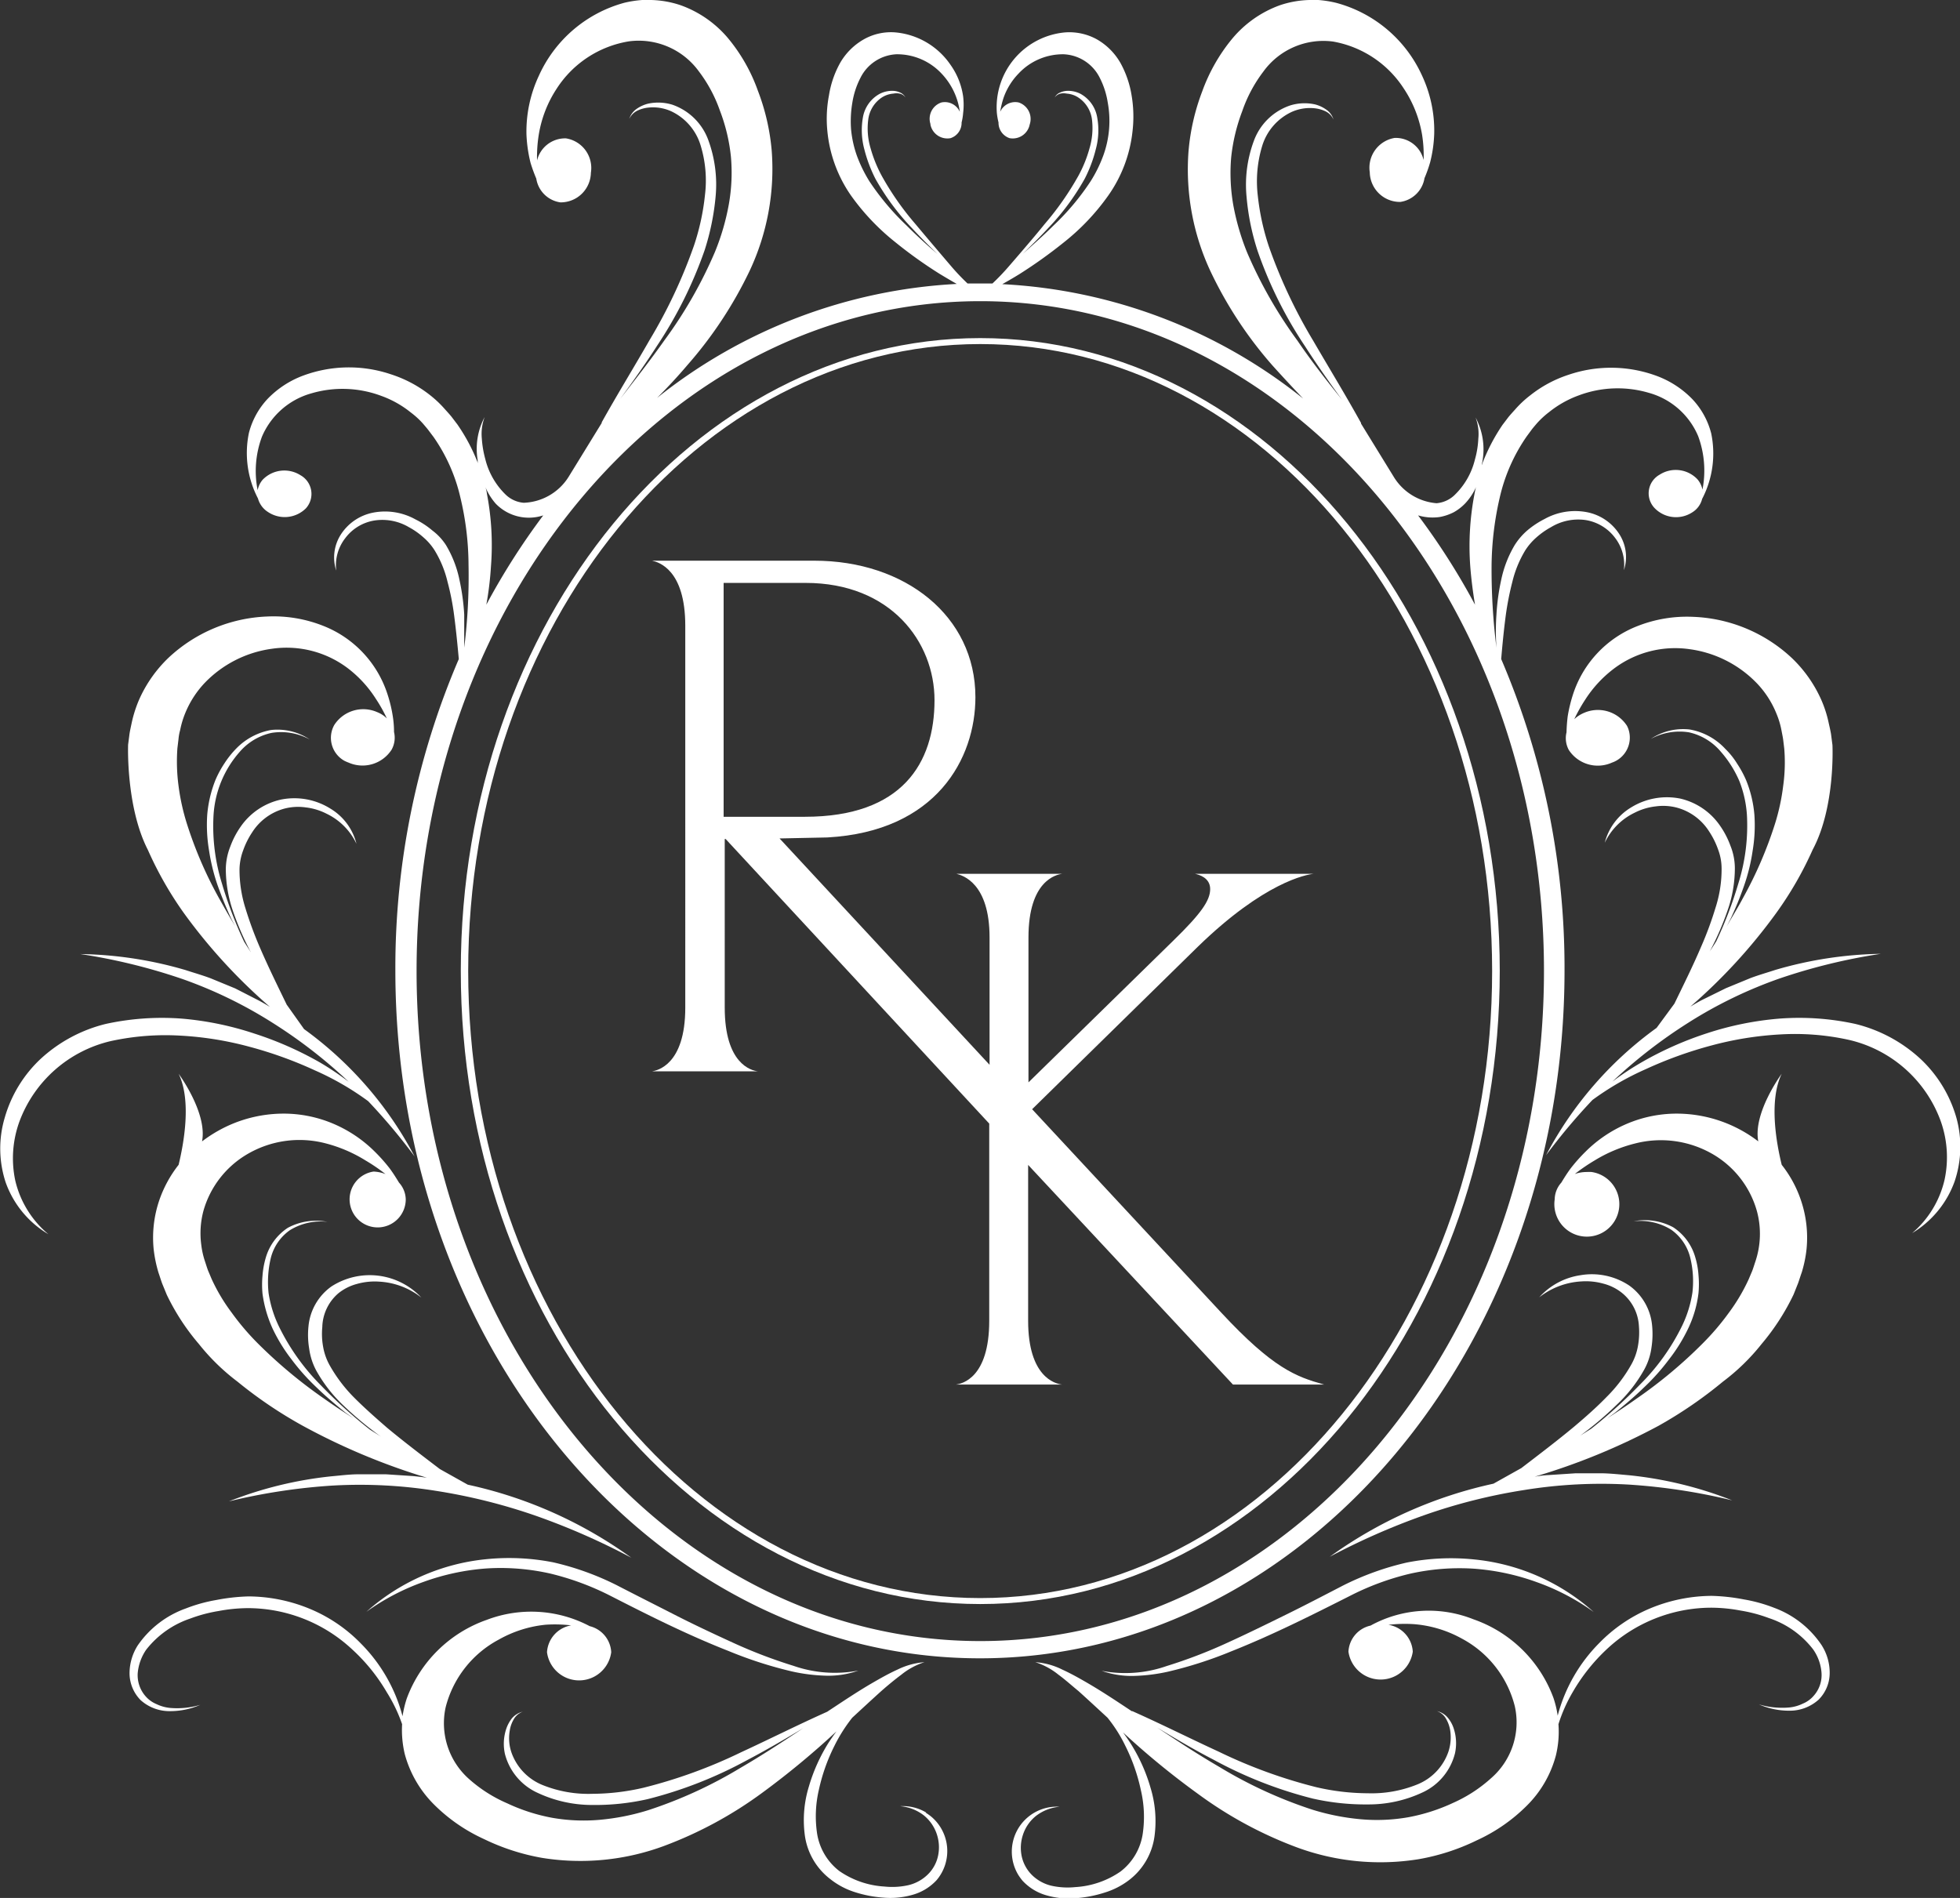 <svg xmlns="http://www.w3.org/2000/svg" viewBox="0 0 177.33 171.72">
  <rect x="0" y="0" width="177.33" height="171.72" fill="#333333" stroke="none"/>
  <defs>
    <style>
      .a {
        fill: #fff;
      }
    </style>
  </defs>
  <g>
    <path class="a" d="M110.47,118.74,93.38,100.36l15-14.71c6-5.83,9.79-6.52,10.48-6.59H108.11c.34.07,1.38.34,1.38,1.38s-.83,2.22-3.32,4.65L93.05,97.93V84.82c0-5.14,2.5-5.69,3.06-5.76H86.53c.56.14,3,.83,3,5.76V96.34l-19-20.48,4.33-.09c9.86-.55,13.39-7.14,13.39-12.69,0-7.36-6.38-12.35-14.57-12.35H59c.62.14,3,.83,3,5.89V91.17c0,5.2-2.57,5.69-3,5.76h9.57c-.62-.07-3-.69-3-5.76V75.91h.08l23.85,25.75V119.5c0,5.21-2.5,5.7-3,5.77h9.58c-.63-.07-3.06-.7-3.06-5.77V105.4l18.53,19.87h8.25C117.27,124.57,115.18,123.81,110.47,118.74Zm-45-66h7.42c7.7,0,11.66,5.34,11.66,10.61,0,5.69-2.92,10.55-11.73,10.55H65.47Z"/>
    <path class="a" d="M126.14,43.21l-3-4.88,0-.06c-1.4-2.53-2.91-5-4.34-7.46a46.19,46.19,0,0,1-4-8.51,21.78,21.78,0,0,1-1-4.58,11,11,0,0,1,.4-4.53,5,5,0,0,1,2.68-3.07,4.05,4.05,0,0,1,2-.33,3.08,3.08,0,0,1,1,.26,1.52,1.52,0,0,1,.77.77,1.67,1.67,0,0,0-.7-.93,3,3,0,0,0-1-.45,4.4,4.4,0,0,0-2.19.09,5.3,5.3,0,0,0-3.33,3.25,11.36,11.36,0,0,0-.65,5,21.82,21.82,0,0,0,1,4.92,37.68,37.68,0,0,0,4.3,8.64c1.06,1.65,2.18,3.24,3.32,4.8-1.4-1.74-2.78-3.5-4-5.3a40.36,40.36,0,0,1-4.57-8,22,22,0,0,1-1.25-4.29,16.81,16.81,0,0,1-.19-4.31,16.66,16.66,0,0,1,1-4.18,12.72,12.72,0,0,1,1.91-3.58,6.7,6.7,0,0,1,6.31-2.72A9.6,9.6,0,0,1,127,8a10.77,10.77,0,0,1,1.66,4.18,11.8,11.8,0,0,1,.14,2.3,2.59,2.59,0,0,0-2.62-2,2.73,2.73,0,0,0-2.25,3.11,2.73,2.73,0,0,0,2.76,2.68,2.59,2.59,0,0,0,2.19-2.15,12.16,12.16,0,0,0,.51-1.43,12,12,0,0,0,.37-2.6,11.77,11.77,0,0,0-1.12-5.29A11.9,11.9,0,0,0,120.9.26,9.89,9.89,0,0,0,119.27,0h-.79a9,9,0,0,0-2.67.47,10.06,10.06,0,0,0-4.35,3.06,16,16,0,0,0-2.69,4.74,19.84,19.84,0,0,0-1.24,5.43,21.76,21.76,0,0,0,2,10.87,36.59,36.59,0,0,0,5.59,8.49c.9,1,1.83,2,2.78,3A47.4,47.4,0,0,0,90.68,25.71c.95-.53,1.57-.92,1.57-.92a43.37,43.37,0,0,0,4-2.86,20.48,20.48,0,0,0,4-4.21,12.37,12.37,0,0,0,2.22-5.9,11.37,11.37,0,0,0-.09-3.19,9,9,0,0,0-1-2.92,5.74,5.74,0,0,0-2.14-2.15,5.17,5.17,0,0,0-2.86-.63,6.8,6.8,0,0,0-6.19,7.29,6.19,6.19,0,0,0,.15.86,1.47,1.47,0,0,0,1,1.42,1.56,1.56,0,0,0,1.82-1.23,1.57,1.57,0,0,0-1-2h0a1.49,1.49,0,0,0-1.67.85,8.23,8.23,0,0,1,.31-1.28,6,6,0,0,1,1.35-2.18,5.49,5.49,0,0,1,4.08-1.75,3.83,3.83,0,0,1,3.28,2.15,7.36,7.36,0,0,1,.71,2.2,9.17,9.17,0,0,1-.41,4.84,12.18,12.18,0,0,1-1.13,2.29,22.5,22.5,0,0,1-3.35,4c-.9.89-1.84,1.73-2.8,2.58.79-.77,1.58-1.55,2.34-2.37a21.87,21.87,0,0,0,3.27-4.43,12.21,12.21,0,0,0,1-2.66,6.52,6.52,0,0,0,.13-2.88,3,3,0,0,0-1.51-2.14,2.48,2.48,0,0,0-1.22-.27,1.71,1.71,0,0,0-.62.15.9.9,0,0,0-.49.45.88.88,0,0,1,.51-.35,1.42,1.42,0,0,1,.58,0,2.2,2.2,0,0,1,1.08.38,2.8,2.8,0,0,1,1.2,2,6.43,6.43,0,0,1-.23,2.58,11.52,11.52,0,0,1-1,2.47,26.6,26.6,0,0,1-3.07,4.39c-1,1.25-3.2,3.78-3.21,3.79a20.18,20.18,0,0,1-1.5,1.57H87.54a20.15,20.15,0,0,1-1.49-1.57s-2.17-2.54-3.21-3.79a25.79,25.79,0,0,1-3.07-4.39,12.06,12.06,0,0,1-1-2.47,6.24,6.24,0,0,1-.22-2.58,2.82,2.82,0,0,1,1.19-2,2.23,2.23,0,0,1,1.08-.38,1.42,1.42,0,0,1,.58,0,.86.86,0,0,1,.52.35,1,1,0,0,0-.49-.45,1.61,1.61,0,0,0-.62-.15,2.48,2.48,0,0,0-1.22.27,3,3,0,0,0-1.52,2.14,6.67,6.67,0,0,0,.13,2.88,12.75,12.75,0,0,0,1,2.66,21.87,21.87,0,0,0,3.27,4.43c.76.82,1.54,1.6,2.34,2.37-1-.85-1.91-1.69-2.8-2.58a23,23,0,0,1-3.36-4,12.78,12.78,0,0,1-1.12-2.29A9.83,9.83,0,0,1,77,11.7a10,10,0,0,1,.12-2.44,7.38,7.38,0,0,1,.72-2.2A3.84,3.84,0,0,1,81.1,4.91a5.51,5.51,0,0,1,4.09,1.75,6.2,6.2,0,0,1,1.65,3.46,1.48,1.48,0,0,0-1.66-.85,1.55,1.55,0,0,0-1,1.94l0,.06A1.56,1.56,0,0,0,86,12.5a1.45,1.45,0,0,0,1-1.42,5,5,0,0,0,.14-.86,6.19,6.19,0,0,0,0-1.49A6.51,6.51,0,0,0,86,5.87a6.77,6.77,0,0,0-5-2.94,5,5,0,0,0-2.83.62A5.76,5.76,0,0,0,76,5.71,8.89,8.89,0,0,0,75,8.63a11.22,11.22,0,0,0-.15,3.17A12.23,12.23,0,0,0,77,17.7a20.75,20.75,0,0,0,4,4.21,40.35,40.35,0,0,0,4,2.86s.62.38,1.56.92A47.4,47.4,0,0,0,59.45,36c1-1,1.87-1.94,2.77-3a37.17,37.17,0,0,0,5.6-8.49,21.65,21.65,0,0,0,2-10.87,19.85,19.85,0,0,0-1.25-5.43,15.59,15.59,0,0,0-2.69-4.74,10,10,0,0,0-4.31-3A9,9,0,0,0,58.9,0h-.79a9.92,9.92,0,0,0-1.62.25,11.9,11.9,0,0,0-7.73,6.59,11.91,11.91,0,0,0-1.13,5.29,12.64,12.64,0,0,0,.37,2.6,14.35,14.35,0,0,0,.52,1.43,2.57,2.57,0,0,0,2.18,2.15,2.73,2.73,0,0,0,2.76-2.68,2.71,2.71,0,0,0-2.25-3.11,2.61,2.61,0,0,0-2.62,2,12.64,12.64,0,0,1,.15-2.3A10.69,10.69,0,0,1,50.38,8a9.6,9.6,0,0,1,6.53-4.26,6.72,6.72,0,0,1,6.32,2.72A12.83,12.83,0,0,1,65.13,10a16.24,16.24,0,0,1,1,4.18,16.38,16.38,0,0,1-.19,4.31,21.31,21.31,0,0,1-1.25,4.29,39.88,39.88,0,0,1-4.57,8c-1.27,1.8-2.65,3.56-4,5.3,1.14-1.56,2.27-3.15,3.33-4.8a38.3,38.3,0,0,0,4.3-8.64,22.39,22.39,0,0,0,1-4.92,11.66,11.66,0,0,0-.65-5,5.31,5.31,0,0,0-3.28-3.25,4.39,4.39,0,0,0-2.19-.09,3.11,3.11,0,0,0-1,.45,1.76,1.76,0,0,0-.7.93,1.58,1.58,0,0,1,.78-.77,3,3,0,0,1,1-.26,4,4,0,0,1,2,.33,5,5,0,0,1,2.67,3.07,10.86,10.86,0,0,1,.4,4.53,21.17,21.17,0,0,1-1,4.58,46.19,46.19,0,0,1-4,8.51c-1.42,2.48-2.93,4.93-4.34,7.46v.06l-3,4.88a5,5,0,0,1-4.06,2.34,2.67,2.67,0,0,1-1.58-.69,6.71,6.71,0,0,1-1.89-3.25,9.43,9.43,0,0,1-.32-1.9,4.33,4.33,0,0,1,.26-1.92,6.13,6.13,0,0,0-.63,3.92.77.77,0,0,0,.07.39,16.63,16.63,0,0,0-1.91-3.64l-.54-.71c-.19-.23-.4-.46-.6-.68a9.86,9.86,0,0,0-1.37-1.29,11.26,11.26,0,0,0-3.49-1.85,11.89,11.89,0,0,0-7.94.11,8.65,8.65,0,0,0-3.22,2.1,7.08,7.08,0,0,0-1.7,3.09,8.9,8.9,0,0,0,.82,5.93,2.1,2.1,0,0,0,.9,1.22A2.72,2.72,0,0,0,27.67,46a1.94,1.94,0,0,0-.12-2.74,1.83,1.83,0,0,0-.36-.26,2.72,2.72,0,0,0-3.43.41,2.06,2.06,0,0,0-.45.94,8.88,8.88,0,0,1,.39-4.84,6.86,6.86,0,0,1,4.47-3.92,10,10,0,0,1,6.33.23,9.21,9.21,0,0,1,2.68,1.51,7.39,7.39,0,0,1,1.09,1c.16.19.33.38.49.59l.46.61A15.66,15.66,0,0,1,41.65,45a26.63,26.63,0,0,1,.74,6.09A52.25,52.25,0,0,1,42,58.6h0v-3a20.11,20.11,0,0,0-.44-3.18,10,10,0,0,0-1.21-3.1A5.12,5.12,0,0,0,39.12,48a7.4,7.4,0,0,0-1.52-1,5.67,5.67,0,0,0-3.83-.62,4.5,4.5,0,0,0-3,2.09,3.85,3.85,0,0,0-.35,3.16,4,4,0,0,1,.81-2.93,4.12,4.12,0,0,1,2.67-1.61A4.73,4.73,0,0,1,37,47.7a6.82,6.82,0,0,1,1.32.93,5.25,5.25,0,0,1,1,1.16,9.74,9.74,0,0,1,1.17,2.85,23,23,0,0,1,.6,3.06c.17,1.3.3,2.61.42,3.93a70.82,70.82,0,0,0-5.74,28.16c0,34.32,23.72,62.25,52.89,62.25s52.89-27.93,52.89-62.25a71,71,0,0,0-5.73-28.16c.11-1.32.24-2.63.41-3.93a26.68,26.68,0,0,1,.6-3.06A10,10,0,0,1,138,49.79a5.53,5.53,0,0,1,1-1.16,7.14,7.14,0,0,1,1.32-.93,4.75,4.75,0,0,1,3.12-.65,4.14,4.14,0,0,1,2.68,1.61,4,4,0,0,1,.8,2.93,3.81,3.81,0,0,0-.35-3.16,4.5,4.5,0,0,0-3-2.09,5.68,5.68,0,0,0-3.83.62,8,8,0,0,0-1.52,1,5.9,5.9,0,0,0-1.18,1.36,10.21,10.21,0,0,0-1.21,3.1,20.11,20.11,0,0,0-.44,3.18,21.45,21.45,0,0,0,0,3h0a57,57,0,0,1-.44-7.5,28.41,28.41,0,0,1,.74-6.09,15.86,15.86,0,0,1,2.44-5.53l.45-.61c.16-.21.33-.4.49-.59a7.93,7.93,0,0,1,1.09-1,9.4,9.4,0,0,1,2.69-1.51,10,10,0,0,1,6.32-.23,6.81,6.81,0,0,1,4.47,3.92,9,9,0,0,1,.39,4.84,2.07,2.07,0,0,0-.46-.94,2.7,2.7,0,0,0-3.42-.41,1.93,1.93,0,0,0-.47,3,2.69,2.69,0,0,0,3.42.41,2,2,0,0,0,.9-1.22,8.9,8.9,0,0,0,.82-5.93,7.08,7.08,0,0,0-1.7-3.09,8.69,8.69,0,0,0-3.21-2.1,11.92,11.92,0,0,0-8-.11,11.07,11.07,0,0,0-3.45,1.85,9.34,9.34,0,0,0-1.38,1.29c-.2.22-.41.45-.6.68l-.54.71a17,17,0,0,0-1.88,3.64c0-.13.06-.26.07-.39a6.13,6.13,0,0,0-.63-3.92,4.19,4.19,0,0,1,.25,1.92,8.2,8.2,0,0,1-.31,1.9,6.63,6.63,0,0,1-1.89,3.25,2.67,2.67,0,0,1-1.58.69A5,5,0,0,1,126.14,43.21Zm4.1,3.57a4.54,4.54,0,0,0,1.3-.44,4.44,4.44,0,0,0,1-.77,5.34,5.34,0,0,0,1-1.49c-.06.21-.1.42-.14.63a25,25,0,0,0-.38,6.52c.09,1.17.24,2.33.43,3.48a63.13,63.13,0,0,0-5.15-8.08A4.55,4.55,0,0,0,130.24,46.78ZM44.85,45.57a4.17,4.17,0,0,0,4.3,1.06A63.2,63.2,0,0,0,44,54.71a29,29,0,0,0,.42-3.48,24.58,24.58,0,0,0-.36-6.52,2.85,2.85,0,0,0-.14-.63A5.52,5.52,0,0,0,44.85,45.57ZM88.69,148.48c-28.13,0-51-27.21-51-60.63s22.88-60.6,51-60.6,51,27.19,51,60.6-22.87,60.63-51,60.63Z"/>
    <path class="a" d="M88.69,30.59c-25.89,0-47,25.69-47,57.26s21.07,57.28,47,57.28,47-25.7,47-57.28S114.58,30.59,88.69,30.59Zm0,114c-25.55,0-46.33-25.46-46.33-56.74S63.14,31.13,88.69,31.13,135,56.58,135,87.85,114.24,144.59,88.69,144.59Z"/>
    <path class="a" d="M43.91,141.08a19.06,19.06,0,0,0-10.76,4.75,20.77,20.77,0,0,1,5.13-2.69A21.17,21.17,0,0,1,44,141.91a20.35,20.35,0,0,1,5.82.47,24.68,24.68,0,0,1,5.4,2c3.48,1.78,7,3.55,10.7,5a37.28,37.28,0,0,0,5.74,1.85,16,16,0,0,0,3,.38,8.05,8.05,0,0,0,3-.46,11.38,11.38,0,0,1-5.87-.43,45,45,0,0,1-5.49-2.1c-1.77-.81-3.54-1.64-5.28-2.53s-3.47-1.76-5.21-2.66a25.4,25.4,0,0,0-5.74-2.07A20.6,20.6,0,0,0,43.91,141.08Z"/>
    <path class="a" d="M83.81,164a4.1,4.1,0,0,0-2.37-.58,4,4,0,0,1,2.14.83,3.67,3.67,0,0,1,1.17,1.68,3.73,3.73,0,0,1,.13,1.93,3.32,3.32,0,0,1-.9,1.7,3.74,3.74,0,0,1-1.77,1,6.65,6.65,0,0,1-2.18.13,8,8,0,0,1-4.1-1.41,5.33,5.33,0,0,1-2-3.36,10.56,10.56,0,0,1,.16-4,16.74,16.74,0,0,1,1.4-3.95,14.19,14.19,0,0,1,1.62-2.56c.88-.81,1.75-1.62,2.64-2.42.58-.51,1.17-1,1.8-1.47a6.43,6.43,0,0,1,2.09-1.13,6.67,6.67,0,0,0-2.44.67c-.77.35-1.48.75-2.19,1.16-1.42.82-2.75,1.72-4.09,2.6l-.07.05c-2.64,1.18-5.2,2.47-7.8,3.67a45.26,45.26,0,0,1-8.83,3.21,20.72,20.72,0,0,1-4.64.55,11.07,11.07,0,0,1-4.48-.79,4.94,4.94,0,0,1-2.82-2.93,4,4,0,0,1-.16-2,2.78,2.78,0,0,1,.35-1,1.52,1.52,0,0,1,.83-.71,1.85,1.85,0,0,0-1,.62,3.18,3.18,0,0,0-.52,1,4.28,4.28,0,0,0-.1,2.19,5.32,5.32,0,0,0,3,3.55,11.61,11.61,0,0,0,4.92,1.08,21.57,21.57,0,0,0,5-.53,38.28,38.28,0,0,0,9-3.53c1.73-.91,3.41-1.89,5.07-2.89-1.87,1.24-3.73,2.46-5.64,3.57a40.24,40.24,0,0,1-8.38,3.85,21,21,0,0,1-4.37.87,16.47,16.47,0,0,1-4.32-.18,16.68,16.68,0,0,1-4.07-1.31A12.8,12.8,0,0,1,42.48,161a6.74,6.74,0,0,1-2.16-6.53,9.62,9.62,0,0,1,4.82-6.13A10.73,10.73,0,0,1,49.38,147a12.61,12.61,0,0,1,2.3.06,2.62,2.62,0,0,0-2.19,2.43,2.93,2.93,0,0,0,5.81,0,2.56,2.56,0,0,0-1.95-2.36,11.31,11.31,0,0,0-9.31-.57,11.9,11.9,0,0,0-7.24,7.12,9.8,9.8,0,0,0-.38,1.6,14.56,14.56,0,0,0-3.76-6.57,13.81,13.81,0,0,0-4.52-3.1,14.66,14.66,0,0,0-5.66-1.17,17.51,17.51,0,0,0-2.89.32,14.16,14.16,0,0,0-2.78.77,8.91,8.91,0,0,0-4.36,3.36,4.74,4.74,0,0,0-.73,2.51,3.48,3.48,0,0,0,1,2.42,3.9,3.9,0,0,0,2.66,1,6.8,6.8,0,0,0,2.74-.57,7.34,7.34,0,0,1-2.72.28,3.65,3.65,0,0,1-1.25-.35,2.67,2.67,0,0,1-1-.73,2.89,2.89,0,0,1-.69-2.07,4.45,4.45,0,0,1,.76-2.11,8.49,8.49,0,0,1,4-2.83,13.43,13.43,0,0,1,2.56-.68,14.67,14.67,0,0,1,2.64-.26,13.87,13.87,0,0,1,9.45,3.74A16.55,16.55,0,0,1,35,153.12,14,14,0,0,1,36.38,156a9.41,9.41,0,0,0,.24,2.7,10.16,10.16,0,0,0,2.67,4.59,15.47,15.47,0,0,0,4.49,3.1,19.84,19.84,0,0,0,5.29,1.71,21.79,21.79,0,0,0,11-1.08A36.55,36.55,0,0,0,69,162.18a75.07,75.07,0,0,0,6.68-5.53c-.25.33-.48.67-.7,1a15.83,15.83,0,0,0-1.8,4,10.33,10.33,0,0,0-.37,4.35,6,6,0,0,0,2.29,4,6.93,6.93,0,0,0,2.26,1.2,10.89,10.89,0,0,0,2.53.49,7.27,7.27,0,0,0,2.63-.24,4.68,4.68,0,0,0,2.22-1.34,4.07,4.07,0,0,0-.48-5.74,4.87,4.87,0,0,0-.52-.37Z"/>
    <path class="a" d="M127.26,141.38a25.4,25.4,0,0,0-5.74,2.07c-1.74.9-3.46,1.8-5.21,2.66s-3.5,1.72-5.28,2.53a44.84,44.84,0,0,1-5.48,2.1,11.3,11.3,0,0,1-5.88.43,8.05,8.05,0,0,0,3,.46,15.89,15.89,0,0,0,3-.38,37.05,37.05,0,0,0,5.75-1.85c3.7-1.47,7.21-3.24,10.7-5a24.1,24.1,0,0,1,5.39-2,20.42,20.42,0,0,1,5.83-.47,21.17,21.17,0,0,1,5.73,1.23,20.53,20.53,0,0,1,5.12,2.69,19,19,0,0,0-10.76-4.75A20.6,20.6,0,0,0,127.26,141.38Z"/>
    <path class="a" d="M146.24,127.13a13.19,13.19,0,0,0,2.53-3.23,5.67,5.67,0,0,0,.65-2,7.87,7.87,0,0,0,.05-2,5,5,0,0,0-2.07-3.59,6.1,6.1,0,0,0-4.42-.93,6.23,6.23,0,0,0-3.72,2,6.77,6.77,0,0,1,3.8-1.44,5.88,5.88,0,0,1,2,.2,4.47,4.47,0,0,1,1.69.84,4.15,4.15,0,0,1,1.53,3,6.91,6.91,0,0,1-.08,1.76,5.3,5.3,0,0,1-.57,1.65,13.25,13.25,0,0,1-2.27,3c-.91.94-1.91,1.82-2.94,2.69-1.54,1.28-3.16,2.51-4.78,3.75l-2.52,1.41a39.67,39.67,0,0,0-14.81,6.61,62.75,62.75,0,0,1,8.52-3.75,50.85,50.85,0,0,1,9.09-2.29,43.61,43.61,0,0,1,9.41-.49,54.07,54.07,0,0,1,9.39,1.43,35.05,35.05,0,0,0-9.3-2.27c-.81-.07-1.61-.16-2.43-.18h-2.44l-2.44.16a9.16,9.16,0,0,0-1.27.15A59,59,0,0,0,150.06,129a39,39,0,0,0,5.83-4,19,19,0,0,0,3.49-3.4,20.85,20.85,0,0,0,2.89-4.47l.4-1c.12-.33.22-.67.34-1a11.24,11.24,0,0,0,.44-2.15,10.51,10.51,0,0,0-.51-4.38,10.64,10.64,0,0,0-1.74-3.21c-.45-1.82-1.2-5.78,0-8.24,0,0-2.62,3.54-2.12,6.12a12.16,12.16,0,0,0-7.17-2.51,11.51,11.51,0,0,0-4.77.94,11.89,11.89,0,0,0-3.67,2.48,15.38,15.38,0,0,0-1.37,1.54c-.31.42-.58.85-.84,1.28a2.32,2.32,0,0,0-.6,1.52,2.94,2.94,0,1,0,3.34-2.48,3.25,3.25,0,0,0-.44,0,3.31,3.31,0,0,0-1.08.18,16.83,16.83,0,0,1,1.8-1.23,13,13,0,0,1,3.65-1.53,9.36,9.36,0,0,1,7.09,1,8.66,8.66,0,0,1,3.93,5.1,7.86,7.86,0,0,1-.15,4.63c-.09.27-.17.54-.27.8l-.33.78a16.82,16.82,0,0,1-1.78,3,22.8,22.8,0,0,1-2.39,2.8,42.21,42.21,0,0,1-6,5c-.85.61-1.74,1.19-2.63,1.77l.7-.51c.9-.72,1.79-1.47,2.61-2.27A19.53,19.53,0,0,0,151,123a15.19,15.19,0,0,0,1.76-2.85,10.26,10.26,0,0,0,.91-3.15,8.88,8.88,0,0,0,0-1.63,7.25,7.25,0,0,0-.29-1.61,4.81,4.81,0,0,0-2-2.72,5.4,5.4,0,0,0-3.59-.54,5.31,5.31,0,0,1,3.41.76,4.38,4.38,0,0,1,1.74,2.6,8.92,8.92,0,0,1,.18,3.09,10.56,10.56,0,0,1-.93,3,19.63,19.63,0,0,1-3.81,5.32,44.07,44.07,0,0,1-4.42,4l-1,.63.15-.11A30.09,30.09,0,0,0,146.24,127.13Z"/>
    <path class="a" d="M160.54,145.48a13.87,13.87,0,0,0-2.77-.77,17.51,17.51,0,0,0-2.9-.32,14.7,14.7,0,0,0-5.66,1.17,13.92,13.92,0,0,0-4.52,3.1,14.56,14.56,0,0,0-3.76,6.57,8.86,8.86,0,0,0-.38-1.6,11.87,11.87,0,0,0-7.24-7.12,10.93,10.93,0,0,0-9.31.57,2.55,2.55,0,0,0-2,2.36,2.94,2.94,0,0,0,5.82,0,2.61,2.61,0,0,0-2.2-2.43,12.74,12.74,0,0,1,2.31-.06,10.64,10.64,0,0,1,4.3,1.29,9.59,9.59,0,0,1,4.82,6.13,6.69,6.69,0,0,1-2.16,6.53,12.91,12.91,0,0,1-3.4,2.21,16.75,16.75,0,0,1-4.08,1.31,16.37,16.37,0,0,1-4.31.18,21.11,21.11,0,0,1-4.38-.87,40.48,40.48,0,0,1-8.38-3.85c-1.91-1.11-3.77-2.33-5.64-3.57,1.66,1,3.34,2,5.07,2.89a38.28,38.28,0,0,0,9,3.53,21.57,21.57,0,0,0,5,.53,11.46,11.46,0,0,0,4.92-1.08,5.32,5.32,0,0,0,2.95-3.55,4.28,4.28,0,0,0-.1-2.19,2.92,2.92,0,0,0-.53-1,1.78,1.78,0,0,0-1-.62,1.49,1.49,0,0,1,.83.71,3,3,0,0,1,.36,1,4.12,4.12,0,0,1-.17,2,4.92,4.92,0,0,1-2.82,2.93,11,11,0,0,1-4.47.79,20.88,20.88,0,0,1-4.65-.55,45.41,45.41,0,0,1-8.82-3.21c-2.61-1.2-5.17-2.49-7.82-3.67l-.06,0c-1.33-.88-2.67-1.78-4.09-2.6-.71-.41-1.42-.81-2.19-1.16a6.48,6.48,0,0,0-2.44-.67,6.43,6.43,0,0,1,2.09,1.13c.63.46,1.22,1,1.8,1.47.89.8,1.76,1.61,2.64,2.42a13.16,13.16,0,0,1,1.62,2.56,16.74,16.74,0,0,1,1.4,4,10.56,10.56,0,0,1,.16,4,5.28,5.28,0,0,1-2,3.36,8,8,0,0,1-4.09,1.41,6.72,6.72,0,0,1-2.19-.13,3.74,3.74,0,0,1-1.77-1,3.39,3.39,0,0,1-.9-1.7,3.73,3.73,0,0,1,.13-1.93,3.62,3.62,0,0,1,1.17-1.68,4.07,4.07,0,0,1,2.14-.83,4.07,4.07,0,0,0-3.75,6.15,5.3,5.3,0,0,0,.39.54,4.68,4.68,0,0,0,2.22,1.34,7.31,7.31,0,0,0,2.63.24,11,11,0,0,0,2.54-.49,7,7,0,0,0,2.27-1.16,6,6,0,0,0,2.29-4,10.33,10.33,0,0,0-.37-4.35,15.48,15.48,0,0,0-1.8-4c-.22-.34-.45-.68-.69-1a72.05,72.05,0,0,0,6.78,5.56,36.66,36.66,0,0,0,8.94,4.84,21.79,21.79,0,0,0,11,1.08,19.61,19.61,0,0,0,5.29-1.71,15.47,15.47,0,0,0,4.49-3.1,10,10,0,0,0,2.67-4.59A9.07,9.07,0,0,0,141,156a14.14,14.14,0,0,1,1.3-2.92,16.82,16.82,0,0,1,3.09-3.88,13.87,13.87,0,0,1,9.45-3.74,14.58,14.58,0,0,1,2.64.26,13.43,13.43,0,0,1,2.56.68,8.33,8.33,0,0,1,4,2.83,4.22,4.22,0,0,1,.76,2.11,2.81,2.81,0,0,1-.69,2.07,2.59,2.59,0,0,1-1,.73,3.59,3.59,0,0,1-1.25.35,7.37,7.37,0,0,1-2.72-.28,6.83,6.83,0,0,0,2.74.57,3.9,3.9,0,0,0,2.66-1,3.42,3.42,0,0,0,1-2.42,4.65,4.65,0,0,0-.73-2.51A8.84,8.84,0,0,0,160.54,145.48Z"/>
    <path class="a" d="M177,101.12a11.69,11.69,0,0,0-3.22-5.29,13.36,13.36,0,0,0-5.93-3.19,23.8,23.8,0,0,0-6.84-.48,28.36,28.36,0,0,0-6.58,1.33,31,31,0,0,0-5.95,2.65,26.57,26.57,0,0,0-2.6,1.72,45.28,45.28,0,0,1,6.86-5.32,40.21,40.21,0,0,1,8.24-4,52.77,52.77,0,0,1,9.18-2.24,35.76,35.76,0,0,0-9.52,1.45c-.76.25-1.54.47-2.28.75l-2.21.91L154,90.47c-.37.19-.72.4-1.07.61a50,50,0,0,0,7.75-8.44A31.87,31.87,0,0,0,164,76.88c2.07-3.86,1.79-9.47,1.79-9.47l-.13-1c-.06-.35-.14-.69-.21-1a10.6,10.6,0,0,0-.68-2.11,11.94,11.94,0,0,0-2.65-3.76,13.83,13.83,0,0,0-8.93-3.73,12.21,12.21,0,0,0-5,.82,9.91,9.91,0,0,0-5.89,6.25,13.63,13.63,0,0,0-.46,1.91,14.54,14.54,0,0,0-.11,1.47,2.23,2.23,0,0,0,.21,1.6A3.13,3.13,0,0,0,145.84,69a2.39,2.39,0,0,0,1.5-3,2.33,2.33,0,0,0-.14-.33,3.13,3.13,0,0,0-3.89-1.17,3,3,0,0,0-.88.57,14.76,14.76,0,0,1,1-1.78A10.84,10.84,0,0,1,146,60.51a9.2,9.2,0,0,1,6.89-1.77,10.37,10.37,0,0,1,6.1,3.12,8.65,8.65,0,0,1,1.73,2.7,7.49,7.49,0,0,1,.46,1.53c.05.27.11.54.15.82l.1.83a15.28,15.28,0,0,1-.1,3.38,19.14,19.14,0,0,1-.74,3.42,36.65,36.65,0,0,1-2.9,6.72c-.46.87-1,1.73-1.48,2.58l.37-.72a29.91,29.91,0,0,0,1.22-3,17,17,0,0,0,.77-3.15,13.87,13.87,0,0,0,.16-3.22,10.63,10.63,0,0,0-.76-3.18,9.53,9.53,0,0,0-.8-1.47,6.92,6.92,0,0,0-1.07-1.34A5.73,5.73,0,0,0,152.86,66a5.26,5.26,0,0,0-3.51.86,5.41,5.41,0,0,1,3.46-.6A5.24,5.24,0,0,1,155.68,68a10,10,0,0,1,1.7,2.7,10.28,10.28,0,0,1,.67,3,17.48,17.48,0,0,1-.77,6.22,36,36,0,0,1-2,5.24c-.19.31-.4.63-.6.94a1.09,1.09,0,0,0,.08-.15,25.62,25.62,0,0,0,1.54-3.57,11.56,11.56,0,0,0,.66-3.86,5.49,5.49,0,0,0-.4-2,7.79,7.79,0,0,0-.94-1.81A6,6,0,0,0,152,72.25a6.16,6.16,0,0,0-4.45.82,5.24,5.24,0,0,0-2.36,3.18,5.73,5.73,0,0,1,2.71-2.72,5.5,5.5,0,0,1,1.9-.57,4.88,4.88,0,0,1,1.94.12,5,5,0,0,1,2.9,2.16,7.33,7.33,0,0,1,.8,1.61,4.87,4.87,0,0,1,.32,1.69,11.31,11.31,0,0,1-.54,3.56,31.76,31.76,0,0,1-1.3,3.53c-.74,1.74-1.59,3.45-2.43,5.18L149.88,93a33.31,33.31,0,0,0-10,11.52,54.2,54.2,0,0,1,4.2-5,25.8,25.8,0,0,1,4.83-2.79,36.92,36.92,0,0,1,5.94-2.14,30.26,30.26,0,0,1,6.26-1,22.57,22.57,0,0,1,6.19.5,11.62,11.62,0,0,1,8.25,7.25,9.73,9.73,0,0,1,.39,5.37,9,9,0,0,1-2.94,4.86,9,9,0,0,0,3.84-4.67A9.81,9.81,0,0,0,177,101.12Z"/>
    <path class="a" d="M30.63,117a4.55,4.55,0,0,1,1.69-.84,5.88,5.88,0,0,1,2-.2,6.74,6.74,0,0,1,3.8,1.44,6.39,6.39,0,0,0-8.14-1A5,5,0,0,0,27.91,120a7.44,7.44,0,0,0,.06,2,5.86,5.86,0,0,0,.64,2,13.19,13.19,0,0,0,2.53,3.23,30.8,30.8,0,0,0,3.17,2.64l.16.11-1-.63a43.11,43.11,0,0,1-4.43-4A19.84,19.84,0,0,1,25.23,120a10.56,10.56,0,0,1-.93-3,9.44,9.44,0,0,1,.18-3.09,4.38,4.38,0,0,1,1.74-2.6,5.31,5.31,0,0,1,3.41-.76,5.4,5.4,0,0,0-3.59.54,4.85,4.85,0,0,0-2,2.72,7.88,7.88,0,0,0-.29,1.61,8.88,8.88,0,0,0,0,1.63,11.16,11.16,0,0,0,.91,3.15A15,15,0,0,0,26.38,123a19.53,19.53,0,0,0,2.27,2.54c.82.8,1.71,1.55,2.61,2.27l.71.51c-.9-.58-1.78-1.16-2.64-1.77a43.48,43.48,0,0,1-6-5,22.72,22.72,0,0,1-2.38-2.8,16.52,16.52,0,0,1-1.79-3l-.33-.78c-.1-.26-.18-.53-.27-.8a7.46,7.46,0,0,1-.35-1.54,7.86,7.86,0,0,1,.2-3.09,8.68,8.68,0,0,1,3.94-5.1,9.33,9.33,0,0,1,7.08-1A13,13,0,0,1,33.08,105a15.88,15.88,0,0,1,1.8,1.23A3.31,3.31,0,0,0,33.8,106a2.54,2.54,0,1,0,2.91,2.51A2.33,2.33,0,0,0,36.1,107c-.26-.43-.53-.86-.84-1.28a15.38,15.38,0,0,0-1.37-1.54,11.89,11.89,0,0,0-3.67-2.48,11.48,11.48,0,0,0-4.77-.94,12.08,12.08,0,0,0-4.87,1.12,12.57,12.57,0,0,0-2.3,1.39c.5-2.58-2.12-6.12-2.12-6.12,1.2,2.46.44,6.42,0,8.24a10.9,10.9,0,0,0-1.75,3.21A10.51,10.51,0,0,0,13.9,113a12.06,12.06,0,0,0,.44,2.15c.12.34.22.68.34,1l.41,1A20.43,20.43,0,0,0,18,121.61a19.37,19.37,0,0,0,3.49,3.4,39.35,39.35,0,0,0,5.92,4,59.18,59.18,0,0,0,11.21,4.69c-.43-.06-.84-.11-1.27-.15l-2.43-.16H32.44c-.81,0-1.62.11-2.43.18a35.05,35.05,0,0,0-9.3,2.27,54.21,54.21,0,0,1,9.39-1.43,43.67,43.67,0,0,1,9.42.49,51.72,51.72,0,0,1,9.09,2.29,62.63,62.63,0,0,1,8.51,3.75,39.55,39.55,0,0,0-14.8-6.61l-2.52-1.41c-1.63-1.24-3.25-2.47-4.79-3.75-1-.87-2-1.75-2.94-2.69a13.54,13.54,0,0,1-2.27-3,5.3,5.3,0,0,1-.57-1.65,6.48,6.48,0,0,1-.07-1.76A4.16,4.16,0,0,1,30.63,117Z"/>
    <path class="a" d="M16.29,93.7a30.06,30.06,0,0,1,6.25,1,36.58,36.58,0,0,1,5.94,2.14,25.49,25.49,0,0,1,4.83,2.79,54.2,54.2,0,0,1,4.2,5,33.4,33.4,0,0,0-10-11.52L25.94,90.9c-.84-1.73-1.68-3.44-2.43-5.18a33.9,33.9,0,0,1-1.3-3.53,11.6,11.6,0,0,1-.54-3.56A5.12,5.12,0,0,1,22,76.94a7.33,7.33,0,0,1,.8-1.61,5,5,0,0,1,2.9-2.16,4.88,4.88,0,0,1,1.94-.12,5.5,5.5,0,0,1,1.9.57,5.73,5.73,0,0,1,2.71,2.72,5.17,5.17,0,0,0-2.36-3.18,6.14,6.14,0,0,0-4.45-.82,6,6,0,0,0-3.67,2.46,7.79,7.79,0,0,0-.94,1.81,5.7,5.7,0,0,0-.4,2,11.82,11.82,0,0,0,.66,3.86A25.6,25.6,0,0,0,22.61,86a1.09,1.09,0,0,1,.08.15l-.6-.94a36.47,36.47,0,0,1-2-5.24,17.48,17.48,0,0,1-.77-6.22A9.51,9.51,0,0,1,21.71,68a5.27,5.27,0,0,1,2.86-1.69,5.4,5.4,0,0,1,3.46.6,5.25,5.25,0,0,0-3.51-.86,5.82,5.82,0,0,0-3.14,1.67,8.62,8.62,0,0,0-1.07,1.34,9.53,9.53,0,0,0-.8,1.47,10.94,10.94,0,0,0-.76,3.18,13.87,13.87,0,0,0,.16,3.22,17.88,17.88,0,0,0,.77,3.15c.36,1,.76,2,1.22,3,.12.24.25.48.38.72-.52-.85-1-1.71-1.49-2.58A36.61,36.61,0,0,1,16.9,74.5a19.87,19.87,0,0,1-.75-3.42,16.6,16.6,0,0,1-.1-3.38l.1-.83a4.55,4.55,0,0,1,.15-.82,8.17,8.17,0,0,1,.46-1.53,8.84,8.84,0,0,1,1.73-2.7,10.37,10.37,0,0,1,6.1-3.12,9.18,9.18,0,0,1,6.89,1.77A10.66,10.66,0,0,1,34,63.22,13.52,13.52,0,0,1,35,65a2.57,2.57,0,0,0-.88-.57,3.12,3.12,0,0,0-3.88,1.17,2.38,2.38,0,0,0,.91,3.23,3.29,3.29,0,0,0,.39.17,3.13,3.13,0,0,0,3.89-1.17,2.23,2.23,0,0,0,.22-1.6,9.11,9.11,0,0,0-.12-1.47,12.36,12.36,0,0,0-.46-1.91,9.91,9.91,0,0,0-5.89-6.25,12.18,12.18,0,0,0-5-.82,13.83,13.83,0,0,0-8.93,3.73,11.94,11.94,0,0,0-2.65,3.76,11.28,11.28,0,0,0-.68,2.11c-.07.34-.15.68-.2,1l-.13,1S11.38,73,13.38,76.9a32.48,32.48,0,0,0,3.29,5.76,50,50,0,0,0,7.75,8.44c-.35-.21-.7-.42-1.07-.61l-2.07-1.06-2.21-.91c-.74-.28-1.52-.5-2.28-.75a35.64,35.64,0,0,0-9.52-1.45,52.77,52.77,0,0,1,9.18,2.24,40,40,0,0,1,8.24,4,44.79,44.79,0,0,1,6.86,5.32A26.43,26.43,0,0,0,29,96.16a31.2,31.2,0,0,0-6-2.65,28.4,28.4,0,0,0-6.58-1.35,23.83,23.83,0,0,0-6.84.48,13.41,13.41,0,0,0-5.93,3.19,11.69,11.69,0,0,0-3.22,5.29A9.79,9.79,0,0,0,.52,107a8.92,8.92,0,0,0,3.86,4.67,9,9,0,0,1-3-4.86,9.73,9.73,0,0,1,.39-5.37A11.64,11.64,0,0,1,10,94.2,23.19,23.19,0,0,1,16.29,93.7Z"/>
  </g>
</svg>
